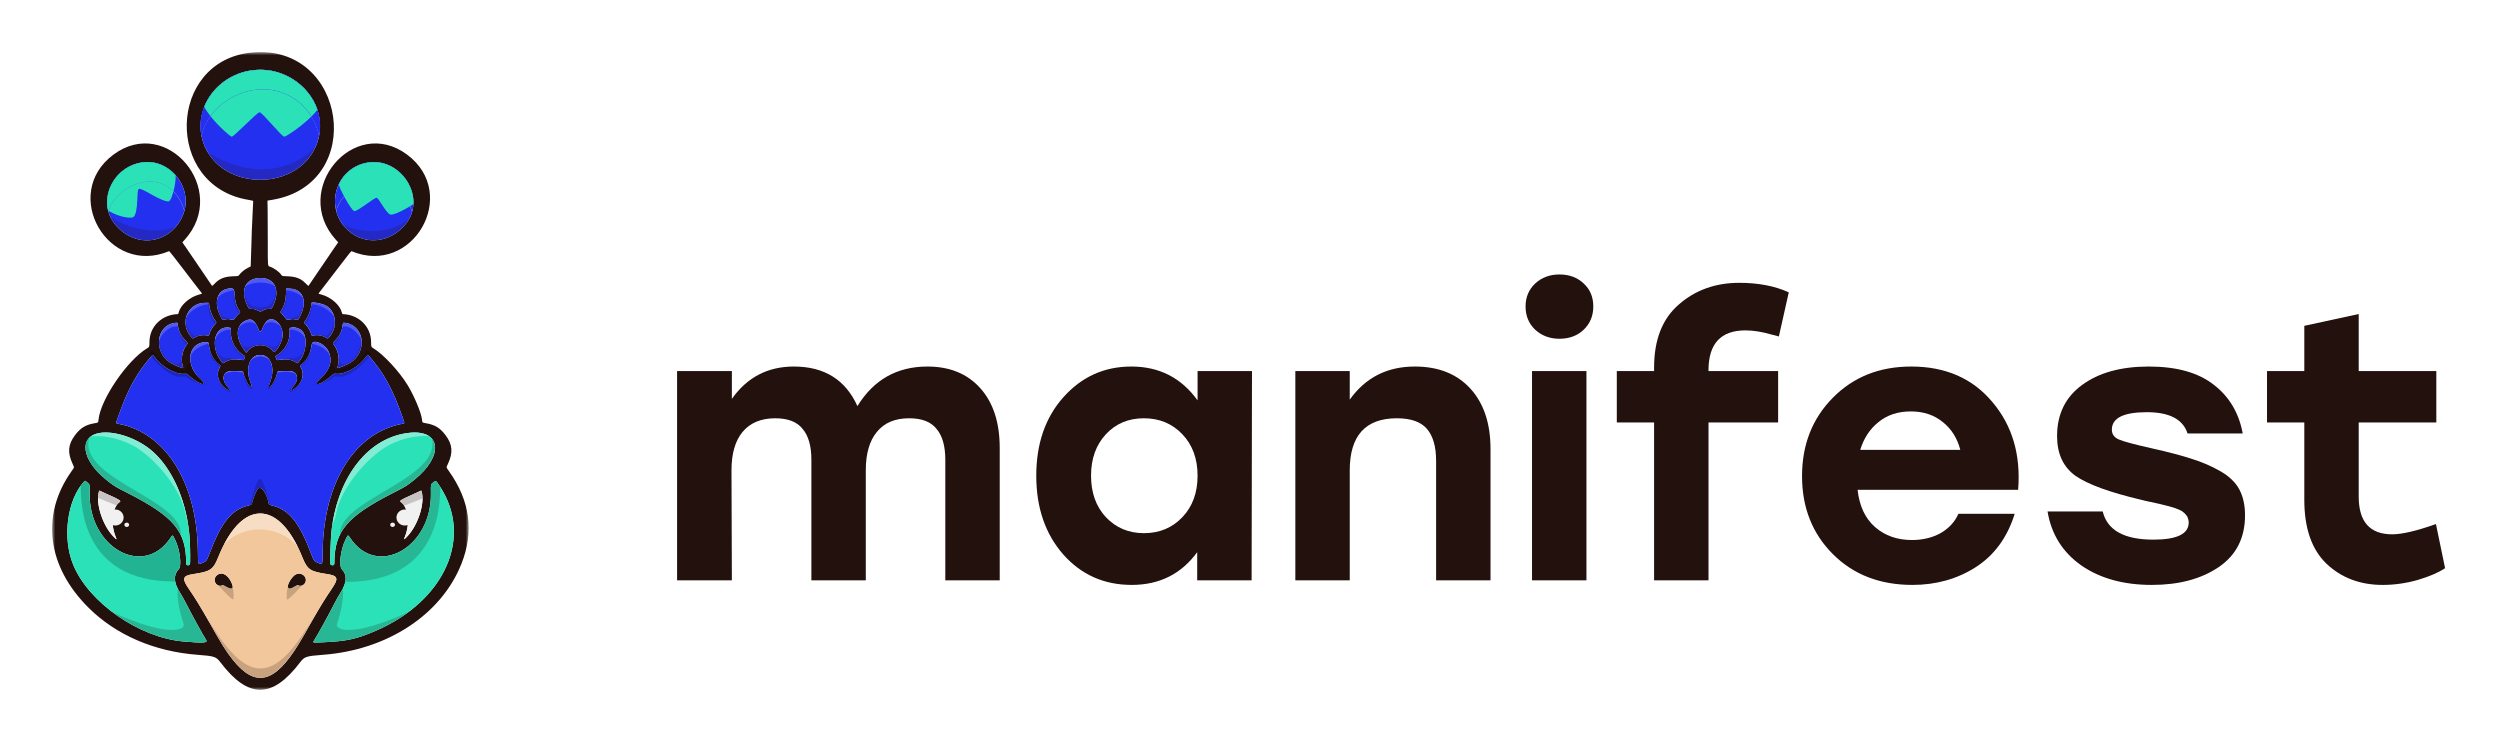 <svg width="384" height="114" viewBox="0 0 384 114" fill="none" xmlns="http://www.w3.org/2000/svg">
<rect width="384" height="114" fill="white"/>
<g clip-path="url(#clip0_3806_328)">
<mask id="mask0_3806_328" style="mask-type:luminance" maskUnits="userSpaceOnUse" x="8" y="8" width="64" height="98">
<path d="M72 8H8V106H72V8Z" fill="white"/>
</mask>
<g mask="url(#mask0_3806_328)">
<path fill-rule="evenodd" clip-rule="evenodd" d="M38.647 8.069C25.682 9.346 25.226 28.539 38.109 30.687C38.693 30.784 38.878 30.835 38.891 30.903C38.901 30.951 38.854 31.919 38.787 33.053C38.72 34.188 38.636 36.417 38.6 38.009C38.563 39.6 38.521 40.911 38.506 40.923C38.49 40.934 38.279 41.041 38.038 41.159C37.585 41.382 36.989 41.871 36.75 42.216C36.615 42.41 36.615 42.41 35.791 42.437C34.488 42.48 33.695 42.798 32.974 43.566C32.774 43.78 32.591 43.931 32.567 43.903C32.543 43.874 31.791 42.768 30.897 41.443C30.003 40.119 28.988 38.628 28.641 38.129L28.011 37.223L28.381 36.813C35.279 29.17 25.633 17.659 17.43 23.745C9.265 29.804 16.583 42.513 25.971 38.578C26.009 38.562 26.707 39.434 27.62 40.641C28.491 41.791 29.578 43.208 30.036 43.791C30.495 44.374 30.909 44.909 30.956 44.981C31.053 45.127 31.084 45.106 30.559 45.25C29.103 45.65 27.73 46.858 27.458 47.98C27.423 48.127 27.364 48.248 27.328 48.249C24.868 48.315 22.985 50.142 22.958 52.49C22.949 53.289 22.949 53.289 22.614 53.488C19.565 55.298 15.427 61.37 15.132 64.469C15.088 64.927 15.105 64.912 14.502 65.015C13.14 65.247 12.345 65.739 11.506 66.866C10.444 68.294 10.346 69.522 11.156 71.255C11.43 71.842 11.445 71.738 10.993 72.375C6.211 79.112 7.207 87.017 13.641 93.385C17.849 97.551 23.756 100.09 30.378 100.58C32.907 100.767 33.196 100.863 33.848 101.72C38.13 107.36 41.826 107.36 46.109 101.72C46.76 100.863 47.05 100.767 49.578 100.58C59.477 99.848 67.758 94.422 70.863 86.635C72.842 81.672 72.213 76.96 68.962 72.371C68.511 71.734 68.526 71.841 68.801 71.255C69.611 69.522 69.513 68.294 68.451 66.866C67.612 65.739 66.816 65.247 65.454 65.015C64.851 64.912 64.868 64.927 64.825 64.469C64.728 63.453 63.64 60.844 62.602 59.14C61.326 57.045 58.848 54.382 57.342 53.488C57.007 53.289 57.007 53.289 56.998 52.49C56.971 50.142 55.089 48.315 52.628 48.249C52.592 48.248 52.534 48.127 52.498 47.98C52.226 46.858 50.853 45.65 49.397 45.25C48.872 45.106 48.903 45.127 49.001 44.981C49.048 44.909 49.462 44.374 49.92 43.791C50.378 43.208 51.466 41.791 52.336 40.641C53.249 39.434 53.947 38.562 53.986 38.578C63.373 42.513 70.691 29.804 62.526 23.745C54.324 17.659 44.677 29.17 51.576 36.813L51.946 37.223L51.315 38.129C50.969 38.628 49.953 40.119 49.059 41.443C48.165 42.768 47.414 43.874 47.389 43.903C47.365 43.931 47.182 43.78 46.982 43.566C46.262 42.798 45.468 42.48 44.166 42.437C43.341 42.41 43.341 42.41 43.209 42.219C42.862 41.718 42.062 41.15 41.416 40.944C41.125 40.851 41.125 40.851 41.132 37.451C41.136 35.581 41.127 33.323 41.111 32.433L41.083 30.814L41.847 30.687C56.337 28.267 53.276 6.628 38.647 8.069ZM38.291 10.87C33.32 11.768 30.053 16.364 30.945 20.863C31.009 21.187 31.095 21.511 31.203 21.833C33.801 29.542 46.156 29.542 48.753 21.833C48.863 21.508 48.95 21.182 49.014 20.857C50.153 15.159 44.578 9.735 38.291 10.87ZM21.599 24.982C17.928 25.66 15.755 29.385 16.661 32.544C16.835 33.151 17.123 33.737 17.535 34.277C20.456 38.096 25.715 37.71 27.882 33.519C28.072 33.153 28.217 32.779 28.32 32.403C29.415 28.427 25.878 24.191 21.599 24.982ZM56.383 24.985C52.721 25.639 50.823 29.213 51.641 32.398C51.914 33.462 52.491 34.483 53.406 35.336C56.04 37.793 60.097 37.316 62.421 34.277C62.834 33.737 63.121 33.159 63.295 32.565C64.424 28.713 60.824 24.192 56.383 24.985ZM39.362 42.763C37.57 43.079 36.991 44.737 37.944 46.825C38.228 47.447 38.228 47.447 38.664 47.451C39.056 47.455 39.145 47.478 39.539 47.678C39.978 47.899 39.978 47.899 40.417 47.678C40.812 47.478 40.901 47.455 41.292 47.451C41.728 47.447 41.728 47.447 42.012 46.825C43.181 44.262 41.91 42.313 39.362 42.763ZM34.765 44.404C33.296 44.795 32.873 46.577 33.804 48.443C34.19 49.216 34.113 49.156 34.58 49.059C34.883 48.997 35.05 48.99 35.257 49.033C35.938 49.171 35.854 49.194 36.143 48.794C36.286 48.595 36.525 48.332 36.673 48.208C36.942 47.983 36.942 47.983 36.764 47.709C36.279 46.962 36.075 46.245 36.03 45.125C35.995 44.283 35.748 44.142 34.765 44.404ZM43.927 45.119C43.881 46.245 43.678 46.961 43.192 47.709C43.014 47.983 43.014 47.983 43.284 48.208C43.432 48.332 43.67 48.595 43.814 48.794C44.102 49.194 44.019 49.171 44.7 49.033C44.907 48.99 45.074 48.997 45.376 49.059C45.843 49.156 45.767 49.216 46.152 48.443C47.241 46.262 46.529 44.418 44.567 44.339L43.96 44.314L43.927 45.119ZM30.746 46.599C28.552 47.167 27.772 49.794 29.255 51.621C29.609 52.057 29.585 52.05 29.938 51.838C30.488 51.51 31.107 51.404 31.829 51.516C32.091 51.556 32.091 51.556 32.157 51.296C32.269 50.858 32.596 50.288 32.952 49.912C33.29 49.554 33.29 49.554 33.06 49.251C32.557 48.59 32.11 47.325 32.106 46.553C32.105 46.48 31.071 46.515 30.746 46.599ZM47.85 46.553C47.846 47.325 47.399 48.59 46.897 49.251C46.666 49.554 46.666 49.554 47.004 49.912C47.36 50.288 47.688 50.858 47.799 51.296C47.865 51.556 47.865 51.556 48.127 51.516C48.849 51.404 49.469 51.51 50.018 51.838C50.372 52.05 50.348 52.057 50.701 51.621C51.937 50.098 51.569 47.671 49.985 46.905C49.305 46.576 47.852 46.337 47.85 46.553ZM37.782 49.226C36.241 49.935 36.101 51.666 37.425 53.644C37.832 54.252 37.832 54.252 37.991 54.004C38.835 52.689 41.122 52.689 41.965 54.004C42.195 54.362 43.119 52.998 43.354 51.955C43.773 50.093 41.935 48.199 40.897 49.422C40.676 49.682 40.405 50.16 40.297 50.478C40.09 51.093 39.867 51.093 39.659 50.478C39.493 49.986 39.143 49.456 38.824 49.212C38.596 49.039 38.177 49.044 37.782 49.226ZM26.838 49.604C24.038 49.968 23.526 53.948 26.061 55.65C26.601 56.012 28.141 56.651 28.141 56.513C28.141 56.504 28.09 56.3 28.028 56.059C27.762 55.032 28.04 53.74 28.699 52.93C28.876 52.713 28.876 52.713 28.432 52.249C27.774 51.562 27.418 50.823 27.319 49.941C27.273 49.526 27.299 49.544 26.838 49.604ZM52.691 49.614C52.68 49.648 52.644 49.858 52.611 50.081C52.48 50.965 52.164 51.589 51.501 52.276C51.079 52.712 51.079 52.712 51.257 52.93C51.917 53.74 52.194 55.032 51.929 56.059C51.866 56.3 51.815 56.504 51.815 56.513C51.815 56.651 53.356 56.012 53.895 55.65C56.141 54.142 56.102 50.859 53.826 49.81C53.451 49.637 52.725 49.512 52.691 49.614ZM34.575 50.326C32.794 50.579 32.431 53.471 33.936 55.413C34.066 55.581 34.19 55.743 34.211 55.773C34.234 55.806 34.338 55.768 34.466 55.681C35.192 55.186 36.07 55.078 37.396 55.322C37.44 55.33 37.68 54.738 37.642 54.716C36.2 53.892 35.377 52.43 35.459 50.838C35.483 50.377 35.483 50.377 35.281 50.343C35.17 50.325 35.041 50.303 34.994 50.294C34.947 50.285 34.759 50.3 34.575 50.326ZM44.934 50.295C44.903 50.303 44.786 50.325 44.675 50.343C44.473 50.377 44.473 50.377 44.497 50.838C44.58 52.43 43.757 53.892 42.315 54.716C42.276 54.738 42.517 55.33 42.561 55.322C43.887 55.078 44.765 55.186 45.49 55.681C45.619 55.768 45.723 55.806 45.745 55.773C45.766 55.743 45.89 55.581 46.02 55.413C47.127 53.985 47.262 51.566 46.282 50.713C45.979 50.45 45.227 50.216 44.934 50.295ZM30.962 52.638C28.779 53.219 28.626 56.202 30.681 58.112C32.167 59.492 30.716 59.168 29.098 57.759C28.659 57.376 28.659 57.376 28.325 57.411C26.959 57.552 24.855 56.358 23.734 54.805C23.475 54.447 23.475 54.447 23.31 54.637C20.978 57.333 19.651 59.746 18.139 64.039C17.765 65.102 17.762 65.019 18.187 65.099C25.45 66.462 30.242 74.113 30.391 84.583C30.423 86.87 30.366 86.733 31.17 86.435C31.661 86.253 31.761 86.115 32.162 85.058C33.998 80.221 35.544 78.303 38.134 77.648C38.67 77.513 38.655 77.523 38.7 77.281C38.804 76.736 39.386 75.308 39.596 75.085C40.102 74.548 40.95 75.67 41.256 77.281C41.302 77.523 41.286 77.513 41.822 77.648C44.412 78.303 45.958 80.221 47.794 85.058C48.196 86.115 48.295 86.253 48.786 86.435C49.591 86.733 49.533 86.87 49.566 84.583C49.715 74.112 54.506 66.462 61.769 65.099C62.195 65.019 62.191 65.102 61.817 64.039C60.306 59.746 58.978 57.333 56.646 54.637C56.482 54.447 56.482 54.447 56.223 54.805C55.101 56.358 52.998 57.552 51.632 57.411C51.297 57.376 51.297 57.376 50.859 57.759C49.241 59.168 47.79 59.492 49.275 58.112C50.758 56.734 51.133 55.311 50.393 53.864C49.807 52.718 47.998 52.031 47.883 52.911C47.7 54.319 47.137 55.401 46.289 55.978C46.042 56.146 46.042 56.146 46.253 56.523C46.737 57.389 46.498 58.515 45.649 59.364C44.931 60.081 44.354 60.128 45.013 59.415C45.877 58.48 45.817 57.34 44.889 57.068C44.334 56.905 42.584 56.974 42.584 57.159C42.584 57.58 42.021 58.873 41.687 59.22C41.273 59.651 41.186 59.464 41.471 58.756C42.345 56.587 41.617 54.52 39.978 54.52C38.34 54.52 37.611 56.587 38.485 58.756C38.771 59.464 38.684 59.651 38.27 59.22C37.935 58.873 37.373 57.58 37.373 57.159C37.373 56.974 35.623 56.905 35.067 57.068C34.139 57.34 34.079 58.48 34.944 59.415C35.602 60.128 35.026 60.081 34.307 59.364C33.459 58.515 33.219 57.389 33.704 56.523C33.914 56.146 33.914 56.146 33.667 55.978C32.82 55.402 32.257 54.318 32.073 52.914C32.043 52.683 32.011 52.619 31.915 52.593C31.716 52.54 31.245 52.562 30.962 52.638ZM15.349 66.501C12.007 67.026 12.51 70.666 16.346 73.715C17.563 74.684 17.585 74.697 19.532 75.689C26.709 79.345 28.594 81.592 28.594 86.49C28.594 86.827 28.836 86.93 29.175 86.737C29.236 86.702 29.226 84.359 29.16 83.107C28.848 77.227 26.466 71.731 23.05 69.014C20.791 67.216 17.544 66.157 15.349 66.501ZM62.888 66.483C56.69 67.135 51.978 72.999 50.939 81.35C50.774 82.679 50.657 86.666 50.782 86.737C51.12 86.93 51.362 86.827 51.362 86.49C51.362 81.591 53.246 79.346 60.424 75.689C62.371 74.697 62.393 74.684 63.611 73.715C68.208 70.061 67.798 65.966 62.888 66.483ZM12.922 73.965C10.315 76.775 9.546 82.579 11.233 86.719C13.601 92.531 21.349 97.934 28.169 98.53C31.26 98.8 31.962 98.754 31.666 98.299C31.181 97.553 29.52 94.53 28.549 92.627C28.297 92.134 27.907 91.442 27.681 91.087C26.669 89.496 26.594 88.34 27.447 87.439C27.952 86.905 27.634 84.381 26.871 82.855C26.494 82.1 26.52 82.108 26.16 82.645C22.028 88.829 13.598 84.097 13.769 75.689C13.795 74.406 13.795 74.406 13.437 74.123C13.02 73.792 13.069 73.807 12.922 73.965ZM66.507 74.126C66.161 74.406 66.161 74.406 66.187 75.689C66.358 84.097 57.928 88.829 53.796 82.645C53.437 82.108 53.463 82.1 53.085 82.855C52.322 84.381 52.005 86.905 52.51 87.439C53.362 88.34 53.288 89.496 52.275 91.087C52.05 91.442 51.659 92.134 51.408 92.627C50.437 94.53 48.775 97.553 48.29 98.299C47.993 98.757 47.91 98.735 49.65 98.654C53.28 98.487 54.79 98.156 57.734 96.88C68.379 92.269 72.708 82.473 67.543 74.682C66.905 73.719 66.968 73.753 66.507 74.126ZM15.203 75.477C14.654 77.279 15.74 80.674 17.423 82.416C17.945 82.956 17.977 82.959 17.768 82.453C16.929 80.414 17.237 77.886 18.422 77.084C18.641 76.935 18.241 76.686 16.7 76.013C16.342 75.856 15.878 75.644 15.668 75.54C15.216 75.316 15.25 75.321 15.203 75.477ZM64.361 75.503C64.205 75.583 63.721 75.808 63.284 76.002C61.601 76.75 61.309 76.931 61.534 77.083C62.72 77.886 63.028 80.413 62.188 82.453C61.98 82.959 62.011 82.956 62.533 82.416C64.216 80.674 65.303 77.279 64.754 75.477C64.707 75.323 64.709 75.323 64.361 75.503ZM39.308 78.939C37.141 79.322 35.112 81.644 33.539 85.543C32.751 87.498 32.34 87.781 29.727 88.174C28.007 88.433 27.894 88.847 29.076 90.552C29.93 91.785 30.974 93.489 32.077 95.449C34.047 98.953 34.774 100.115 35.776 101.363C39.231 105.669 42.185 104.963 45.849 98.955C46.571 97.772 46.661 97.617 47.88 95.449C48.982 93.489 50.026 91.785 50.881 90.552C52.063 88.847 51.949 88.433 50.23 88.174C47.616 87.781 47.206 87.498 46.417 85.543C44.521 80.843 41.964 78.468 39.308 78.939ZM33.55 88.208C33.021 88.48 32.83 89.004 33.076 89.507C33.272 89.906 33.81 90.105 34.141 89.901C34.232 89.845 34.301 89.865 34.579 90.034C35.574 90.635 35.953 90.519 35.644 89.706C35.172 88.466 34.283 87.83 33.55 88.208ZM45.433 88.233C44.825 88.538 44.049 89.842 44.239 90.238C44.377 90.523 44.648 90.475 45.377 90.034C45.656 89.865 45.724 89.845 45.816 89.901C46.147 90.105 46.685 89.906 46.88 89.507C47.302 88.646 46.325 87.784 45.433 88.233Z" fill="#22110C"/>
<path d="M44.934 50.295C44.903 50.303 44.786 50.325 44.675 50.343C44.473 50.377 44.473 50.377 44.497 50.838C44.58 52.43 43.757 53.892 42.315 54.716C42.276 54.738 42.517 55.33 42.561 55.322C43.887 55.078 44.765 55.186 45.49 55.681C45.619 55.768 45.723 55.806 45.745 55.773C45.766 55.743 45.89 55.581 46.02 55.413C47.127 53.985 47.262 51.566 46.282 50.713C45.979 50.45 45.227 50.216 44.934 50.295Z" fill="#2430F0"/>
<path d="M52.691 49.614C52.68 49.648 52.644 49.858 52.611 50.081C52.48 50.965 52.164 51.589 51.501 52.276C51.079 52.712 51.079 52.712 51.257 52.93C51.917 53.74 52.194 55.032 51.929 56.059C51.866 56.3 51.815 56.504 51.815 56.513C51.815 56.651 53.355 56.012 53.895 55.65C56.141 54.142 56.102 50.859 53.826 49.81C53.451 49.637 52.725 49.512 52.691 49.614Z" fill="#2430F0"/>
<path d="M47.85 46.553C47.846 47.325 47.399 48.589 46.897 49.251C46.666 49.554 46.666 49.554 47.004 49.911C47.36 50.287 47.688 50.858 47.799 51.296C47.865 51.556 47.865 51.556 48.127 51.516C48.849 51.404 49.469 51.51 50.018 51.838C50.372 52.049 50.348 52.057 50.701 51.621C51.937 50.098 51.569 47.671 49.985 46.905C49.305 46.576 47.852 46.336 47.85 46.553Z" fill="#2430F0"/>
<path d="M43.927 45.119C43.881 46.245 43.678 46.961 43.192 47.709C43.014 47.983 43.014 47.983 43.284 48.208C43.432 48.332 43.67 48.595 43.814 48.794C44.102 49.194 44.019 49.171 44.7 49.033C44.907 48.99 45.074 48.997 45.376 49.059C45.843 49.156 45.767 49.216 46.152 48.443C47.241 46.262 46.529 44.418 44.567 44.338L43.96 44.314L43.927 45.119Z" fill="#2430F0"/>
<path d="M39.362 42.763C37.57 43.079 36.991 44.737 37.944 46.825C38.228 47.447 38.228 47.447 38.664 47.451C39.056 47.455 39.145 47.478 39.539 47.677C39.978 47.899 39.978 47.899 40.417 47.677C40.812 47.478 40.901 47.455 41.292 47.451C41.728 47.447 41.728 47.447 42.012 46.825C43.181 44.262 41.91 42.313 39.362 42.763Z" fill="#2430F0"/>
<path d="M37.782 49.226C36.241 49.935 36.101 51.666 37.425 53.643C37.832 54.252 37.832 54.252 37.991 54.004C38.835 52.689 41.122 52.689 41.965 54.004C42.195 54.362 43.119 52.998 43.354 51.955C43.773 50.093 41.935 48.199 40.897 49.422C40.676 49.682 40.405 50.16 40.297 50.478C40.09 51.093 39.867 51.093 39.659 50.478C39.493 49.986 39.143 49.456 38.824 49.212C38.596 49.039 38.177 49.044 37.782 49.226Z" fill="#2430F0"/>
<path d="M34.575 50.326C32.794 50.579 32.431 53.471 33.936 55.413C34.066 55.581 34.19 55.743 34.211 55.773C34.234 55.806 34.338 55.768 34.466 55.681C35.192 55.186 36.07 55.078 37.396 55.322C37.44 55.33 37.68 54.738 37.642 54.716C36.2 53.892 35.377 52.43 35.459 50.838C35.483 50.377 35.483 50.377 35.281 50.343C35.17 50.325 35.041 50.303 34.994 50.294C34.947 50.285 34.759 50.3 34.575 50.326Z" fill="#2430F0"/>
<path d="M30.746 46.599C28.552 47.167 27.772 49.794 29.255 51.621C29.609 52.057 29.585 52.05 29.938 51.838C30.488 51.51 31.107 51.404 31.829 51.516C32.091 51.556 32.091 51.556 32.157 51.296C32.269 50.858 32.596 50.288 32.952 49.912C33.29 49.554 33.29 49.554 33.06 49.251C32.557 48.59 32.11 47.325 32.106 46.553C32.105 46.48 31.071 46.515 30.746 46.599Z" fill="#2430F0"/>
<path d="M34.765 44.404C33.296 44.795 32.873 46.577 33.804 48.443C34.19 49.216 34.113 49.156 34.58 49.059C34.883 48.997 35.05 48.99 35.257 49.033C35.938 49.171 35.854 49.194 36.143 48.794C36.286 48.595 36.525 48.332 36.673 48.208C36.942 47.983 36.942 47.983 36.764 47.709C36.279 46.962 36.075 46.245 36.03 45.125C35.995 44.283 35.748 44.142 34.765 44.404Z" fill="#2430F0"/>
<path d="M26.838 49.604C24.038 49.968 23.526 53.948 26.061 55.65C26.601 56.012 28.141 56.651 28.141 56.513C28.141 56.504 28.09 56.3 28.028 56.059C27.762 55.032 28.04 53.74 28.699 52.93C28.876 52.713 28.876 52.713 28.432 52.249C27.774 51.562 27.418 50.823 27.319 49.941C27.273 49.526 27.299 49.544 26.838 49.604Z" fill="#2430F0"/>
<path d="M62.888 66.483C56.69 67.135 51.978 72.999 50.939 81.35C50.774 82.679 50.657 86.666 50.782 86.737C51.12 86.93 51.362 86.827 51.362 86.49C51.362 81.591 53.246 79.346 60.424 75.689C62.371 74.697 62.393 74.684 63.611 73.715C68.208 70.061 67.798 65.966 62.888 66.483Z" fill="#2BE1B7"/>
<path d="M66.507 74.126C66.161 74.406 66.161 74.406 66.187 75.689C66.358 84.097 57.928 88.829 53.796 82.645C53.437 82.108 53.463 82.1 53.085 82.855C52.322 84.381 52.005 86.905 52.51 87.439C53.362 88.34 53.288 89.496 52.275 91.087C52.05 91.442 51.659 92.134 51.408 92.627C50.437 94.53 48.775 97.553 48.29 98.299C47.993 98.757 47.91 98.735 49.65 98.654C53.28 98.487 54.79 98.156 57.734 96.88C68.379 92.269 72.708 82.473 67.543 74.682C66.905 73.719 66.968 73.753 66.507 74.126Z" fill="#2BE1B7"/>
<path d="M12.922 73.965C10.315 76.775 9.546 82.579 11.233 86.719C13.601 92.531 21.349 97.934 28.169 98.53C31.26 98.8 31.962 98.754 31.666 98.299C31.181 97.553 29.52 94.53 28.549 92.627C28.297 92.134 27.907 91.442 27.681 91.087C26.669 89.496 26.594 88.34 27.447 87.439C27.952 86.905 27.634 84.381 26.871 82.855C26.494 82.1 26.52 82.108 26.16 82.645C22.028 88.829 13.598 84.097 13.769 75.689C13.795 74.406 13.795 74.406 13.437 74.123C13.02 73.792 13.069 73.807 12.922 73.965Z" fill="#2BE1B7"/>
<path d="M15.349 66.501C12.007 67.026 12.51 70.666 16.346 73.716C17.563 74.684 17.585 74.697 19.532 75.689C26.709 79.345 28.594 81.592 28.594 86.49C28.594 86.827 28.836 86.93 29.175 86.737C29.236 86.703 29.226 84.359 29.16 83.107C28.848 77.227 26.466 71.731 23.05 69.014C20.791 67.216 17.544 66.157 15.349 66.501Z" fill="#2BE1B7"/>
<path d="M30.962 52.638C28.779 53.219 28.626 56.202 30.681 58.112C32.167 59.492 30.716 59.168 29.098 57.759C28.659 57.376 28.659 57.376 28.325 57.411C26.959 57.552 24.855 56.358 23.734 54.805C23.475 54.447 23.475 54.447 23.31 54.637C20.978 57.333 19.651 59.746 18.139 64.039C17.765 65.102 17.761 65.019 18.187 65.099C25.45 66.462 30.242 74.113 30.391 84.583C30.423 86.87 30.366 86.733 31.17 86.435C31.661 86.253 31.761 86.115 32.162 85.058C33.998 80.221 35.544 78.303 38.134 77.648C38.67 77.513 38.655 77.523 38.7 77.281C38.804 76.736 39.386 75.308 39.596 75.085C40.102 74.548 40.95 75.67 41.256 77.281C41.302 77.523 41.286 77.513 41.822 77.648C44.412 78.303 45.958 80.221 47.794 85.058C48.196 86.115 48.295 86.253 48.786 86.435C49.591 86.733 49.533 86.87 49.566 84.583C49.715 74.112 54.506 66.462 61.769 65.099C62.195 65.019 62.191 65.102 61.817 64.039C60.306 59.746 58.978 57.333 56.646 54.637C56.482 54.447 56.482 54.447 56.223 54.805C55.101 56.358 52.998 57.552 51.632 57.411C51.297 57.376 51.297 57.376 50.859 57.759C49.241 59.168 47.79 59.492 49.275 58.112C50.758 56.734 51.133 55.311 50.393 53.864C49.807 52.718 47.998 52.031 47.883 52.911C47.7 54.319 47.137 55.401 46.289 55.978C46.042 56.146 46.042 56.146 46.253 56.523C46.737 57.389 46.498 58.515 45.649 59.364C44.931 60.081 44.354 60.128 45.013 59.415C45.877 58.48 45.817 57.34 44.889 57.068C44.334 56.905 42.584 56.974 42.584 57.159C42.584 57.58 42.021 58.873 41.687 59.22C41.273 59.651 41.186 59.464 41.471 58.756C42.345 56.587 41.617 54.52 39.978 54.52C38.34 54.52 37.611 56.587 38.485 58.756C38.771 59.464 38.684 59.651 38.27 59.22C37.935 58.873 37.373 57.58 37.373 57.159C37.373 56.974 35.623 56.905 35.067 57.068C34.139 57.34 34.079 58.48 34.944 59.415C35.602 60.128 35.026 60.081 34.307 59.364C33.459 58.515 33.219 57.389 33.704 56.523C33.914 56.146 33.914 56.146 33.667 55.978C32.82 55.402 32.257 54.318 32.073 52.914C32.043 52.683 32.011 52.619 31.915 52.593C31.716 52.54 31.245 52.562 30.962 52.638Z" fill="#2430F0"/>
<path fill-rule="evenodd" clip-rule="evenodd" d="M39.308 78.939C37.141 79.322 35.112 81.644 33.539 85.543C32.751 87.498 32.34 87.781 29.727 88.174C28.007 88.433 27.894 88.847 29.076 90.552C29.93 91.785 30.974 93.489 32.077 95.449C34.047 98.953 34.774 100.115 35.776 101.363C39.231 105.669 42.185 104.963 45.849 98.955C46.571 97.772 46.661 97.617 47.88 95.449C48.982 93.489 50.026 91.785 50.881 90.552C52.063 88.847 51.949 88.433 50.23 88.174C47.616 87.781 47.206 87.498 46.417 85.543C44.521 80.843 41.964 78.468 39.308 78.939ZM33.076 89.507C32.83 89.004 33.021 88.48 33.55 88.208C34.283 87.83 35.172 88.466 35.644 89.706C35.953 90.519 35.574 90.635 34.579 90.034C34.301 89.865 34.232 89.845 34.141 89.901C33.81 90.105 33.272 89.906 33.076 89.507ZM44.239 90.238C44.049 89.842 44.825 88.538 45.433 88.233C46.325 87.784 47.302 88.646 46.88 89.507C46.685 89.906 46.147 90.105 45.816 89.901C45.724 89.845 45.656 89.865 45.377 90.034C44.648 90.475 44.377 90.523 44.239 90.238Z" fill="#F2C79C"/>
<path fill-rule="evenodd" clip-rule="evenodd" d="M28.32 32.403C27.567 29.596 25.219 27.384 22.029 27.974C19.499 28.442 17.25 30.364 16.661 32.544C16.835 33.151 17.123 33.738 17.535 34.277C20.456 38.096 25.715 37.71 27.882 33.52C28.072 33.153 28.217 32.779 28.32 32.403Z" fill="#2430F0"/>
<path fill-rule="evenodd" clip-rule="evenodd" d="M31.203 21.833C31.095 21.511 31.009 21.187 30.945 20.863C31.604 17.488 34.865 14.559 38.721 13.862C43.882 12.93 48.133 16.426 49.014 20.857C48.95 21.182 48.863 21.508 48.753 21.833C46.156 29.542 33.801 29.542 31.203 21.833Z" fill="#2430F0"/>
<path d="M56.383 24.985C52.721 25.639 50.823 29.213 51.641 32.398C52.182 30.263 54.296 28.427 56.813 27.977C60.114 27.387 62.519 29.74 63.295 32.565C64.424 28.713 60.824 24.192 56.383 24.985Z" fill="#2430F0"/>
<path d="M30.945 20.863C31.604 17.488 34.865 14.559 38.721 13.862C43.882 12.93 48.133 16.426 49.014 20.857C50.153 15.159 44.578 9.735 38.291 10.87C33.32 11.768 30.053 16.364 30.945 20.863Z" fill="#2430F0"/>
<path d="M22.029 27.974C25.219 27.384 27.567 29.595 28.32 32.403C29.415 28.427 25.878 24.191 21.599 24.982C17.928 25.66 15.755 29.385 16.661 32.544C17.25 30.364 19.499 28.442 22.029 27.974Z" fill="#2430F0"/>
<path d="M53.406 35.337C56.04 37.793 60.097 37.316 62.421 34.277C62.834 33.737 63.121 33.159 63.295 32.565C62.519 29.74 60.114 27.387 56.813 27.977C54.296 28.427 52.182 30.263 51.641 32.398C51.914 33.462 52.491 34.483 53.406 35.337Z" fill="#2430F0"/>
<path fill-rule="evenodd" clip-rule="evenodd" d="M32.313 17.822C33.754 15.844 36.102 14.336 38.726 13.862C42.652 13.153 46.052 15.007 47.842 17.885C48.183 17.546 48.495 17.201 48.753 16.863C47.422 12.921 43.063 10.009 38.296 10.87C35.002 11.465 32.457 13.684 31.373 16.422C31.608 16.868 31.939 17.348 32.313 17.822Z" fill="#F2C79C"/>
<path d="M32.313 17.822C33.593 19.439 35.383 20.996 35.599 20.996C35.762 20.996 36.665 20.129 37.603 19.229C38.616 18.256 39.669 17.244 39.875 17.244C40.073 17.244 40.923 18.182 41.773 19.12C42.622 20.058 43.472 20.996 43.67 20.996C43.923 20.996 46.215 19.504 47.842 17.885C46.052 15.007 42.652 13.153 38.726 13.862C36.102 14.336 33.754 15.843 32.313 17.822Z" fill="#2BE1B7"/>
<path d="M16.691 32.386C17.343 30.272 19.544 28.43 22.014 27.974C23.902 27.625 25.495 28.257 26.637 29.414C26.85 28.639 27.003 27.712 26.985 26.935C25.703 25.459 23.738 24.584 21.584 24.982C17.999 25.644 15.843 29.211 16.586 32.319C16.62 32.342 16.655 32.364 16.691 32.386Z" fill="#2BE1B7"/>
<path d="M16.691 32.386C18.08 33.253 19.973 33.632 20.472 33.344C20.858 33.122 21.037 31.998 21.079 30.841C21.111 29.962 21.14 29.175 21.311 29.03C21.5 28.869 22.418 29.391 23.39 29.944C24.456 30.55 25.66 31.078 25.971 30.903C26.193 30.777 26.412 30.238 26.637 29.414C25.495 28.257 23.902 27.625 22.014 27.974C19.544 28.43 17.343 30.272 16.691 32.386Z" fill="#2BE1B7"/>
<path fill-rule="evenodd" clip-rule="evenodd" d="M52.062 28.388C52.147 29.004 53.931 32.308 54.413 32.42C54.673 32.481 55.565 31.852 56.382 31.276C57.074 30.788 57.712 30.338 57.868 30.376C58.01 30.411 58.281 30.833 58.597 31.326C59.038 32.013 59.568 32.838 59.963 32.952C60.475 33.1 62.516 32.039 63.514 31.328C63.668 27.816 60.37 24.275 56.399 24.985C54.325 25.355 52.817 26.662 52.047 28.304C52.053 28.329 52.058 28.358 52.062 28.388Z" fill="#2BE1B7"/>
<path d="M64.361 75.503C64.205 75.583 63.721 75.808 63.284 76.002C61.601 76.75 61.309 76.931 61.534 77.083C62.72 77.886 63.028 80.413 62.188 82.453C61.98 82.959 62.011 82.956 62.533 82.416C64.216 80.674 65.303 77.279 64.754 75.477C64.707 75.323 64.709 75.323 64.361 75.503Z" fill="#F1F1F1"/>
<path d="M15.203 75.477C14.654 77.279 15.74 80.674 17.423 82.416C17.945 82.956 17.977 82.959 17.768 82.453C16.929 80.414 17.237 77.886 18.422 77.084C18.641 76.935 18.241 76.686 16.7 76.013C16.342 75.856 15.878 75.644 15.668 75.54C15.216 75.316 15.25 75.321 15.203 75.477Z" fill="#F1F1F1"/>
<path d="M60.673 80.609C60.673 80.423 60.508 80.272 60.304 80.272C60.101 80.272 59.936 80.423 59.936 80.609C59.936 80.794 60.101 80.945 60.304 80.945C60.508 80.945 60.673 80.794 60.673 80.609Z" fill="#F1F1F1"/>
<path opacity="0.2" fill-rule="evenodd" clip-rule="evenodd" d="M48.51 22.469C45.359 25.939 39.096 27.848 31.939 23.429C35.478 29.314 45.698 28.993 48.51 22.469ZM26.979 34.862C23.662 36.234 19.159 34.829 16.959 33.334C17.113 33.66 17.305 33.976 17.535 34.277C20.106 37.638 24.488 37.742 26.979 34.862ZM62.934 33.468C61.027 35.242 57.166 36.502 52.656 34.503C52.874 34.794 53.124 35.073 53.406 35.336C56.04 37.793 60.097 37.316 62.421 34.277C62.621 34.016 62.791 33.745 62.934 33.468Z" fill="#22110C"/>
<path d="M30.945 20.863C31.604 17.488 34.865 14.559 38.721 13.862C43.882 12.93 48.133 16.426 49.014 20.857C50.153 15.16 44.578 9.735 38.291 10.87C33.32 11.768 30.053 16.364 30.945 20.863Z" fill="#2430F0"/>
<path fill-rule="evenodd" clip-rule="evenodd" d="M32.313 17.822C33.754 15.843 36.102 14.336 38.726 13.862C42.652 13.153 46.052 15.007 47.842 17.885C48.183 17.546 48.495 17.201 48.753 16.863C47.422 12.921 43.063 10.009 38.296 10.87C35.002 11.465 32.457 13.684 31.373 16.422C31.608 16.868 31.939 17.348 32.313 17.822Z" fill="#2BE1B7"/>
<g opacity="0.2">
<g style="mix-blend-mode:hard-light">
<path fill-rule="evenodd" clip-rule="evenodd" d="M42.249 43.977C41.835 43.021 40.803 42.509 39.362 42.763C38.511 42.913 37.934 43.365 37.664 44.023C38.232 43.559 39.236 43.408 39.986 43.392C40.71 43.407 41.673 43.549 42.249 43.977ZM35.942 44.583C35.24 44.689 33.958 45.026 33.401 45.803C33.587 45.109 34.053 44.593 34.765 44.404C35.477 44.214 35.803 44.236 35.942 44.583ZM32.114 46.737C32.109 46.674 32.106 46.612 32.106 46.553C32.105 46.48 31.071 46.515 30.746 46.599C29.634 46.887 28.885 47.704 28.61 48.677C29.354 47.637 30.739 46.77 32.114 46.737ZM24.424 52.403C24.753 51.297 25.978 50.144 26.974 50.144C27.114 50.144 27.237 50.136 27.344 50.123C27.334 50.063 27.326 50.002 27.319 49.941C27.317 49.921 27.315 49.901 27.313 49.883C27.295 49.719 27.286 49.635 27.239 49.598C27.189 49.557 27.096 49.57 26.903 49.595C26.883 49.598 26.861 49.601 26.838 49.604C25.336 49.799 24.492 51.036 24.424 52.403ZM39.357 49.843C38.779 49.4 37.925 49.224 36.724 50.217C36.927 49.796 37.28 49.457 37.782 49.226C38.177 49.044 38.596 49.039 38.824 49.212C39.005 49.35 39.195 49.58 39.357 49.843ZM43.071 50.078C42.553 49.133 41.562 48.639 40.897 49.422C40.8 49.536 40.693 49.692 40.595 49.858C41.145 49.426 41.95 49.232 43.071 50.078ZM35.469 50.638C35.477 50.376 35.449 50.371 35.281 50.343C35.17 50.325 35.041 50.303 34.994 50.294C34.947 50.285 34.759 50.3 34.575 50.326C33.7 50.45 33.167 51.211 33.03 52.184C33.376 51.071 34.682 50.552 35.469 50.638ZM47.916 52.783C48.188 52.105 49.838 52.779 50.393 53.864C50.547 54.166 50.653 54.466 50.71 54.766C50.285 53.584 48.946 53.042 47.916 52.783ZM42.582 57.198C42.583 57.184 42.584 57.171 42.584 57.159C42.584 56.974 44.334 56.905 44.889 57.068C45.152 57.145 45.345 57.292 45.468 57.484C44.937 57.02 43.781 57.106 42.582 57.198ZM38.559 55.282C38.881 54.808 39.366 54.519 39.978 54.519C40.578 54.519 41.057 54.797 41.379 55.255C40.978 54.946 40.428 54.787 39.986 54.746C39.531 54.788 38.963 54.955 38.559 55.282ZM34.469 57.516C34.59 57.308 34.79 57.149 35.067 57.068C35.623 56.905 37.373 56.974 37.373 57.159C37.373 57.171 37.373 57.183 37.374 57.197C36.154 57.104 34.981 57.019 34.469 57.516ZM32.052 52.784C30.999 53.05 29.625 53.61 29.233 54.848C29.297 53.803 29.88 52.926 30.962 52.638C31.245 52.562 31.716 52.54 31.915 52.593C31.99 52.613 32.026 52.657 32.052 52.784ZM46.57 45.803C46.33 44.946 45.633 44.382 44.567 44.338L43.96 44.314L43.949 44.571C44.629 44.663 45.991 44.996 46.57 45.803ZM51.329 48.632C51.131 47.883 50.673 47.238 49.985 46.905C49.305 46.576 47.852 46.336 47.85 46.553C47.85 46.612 47.847 46.673 47.842 46.737C49.203 46.763 50.575 47.608 51.329 48.632ZM55.552 52.418C55.23 51.308 53.998 50.144 52.998 50.144C52.847 50.144 52.717 50.135 52.605 50.12C52.607 50.107 52.609 50.094 52.611 50.081C52.644 49.858 52.68 49.648 52.691 49.614C52.725 49.512 53.451 49.637 53.826 49.81C54.917 50.313 55.494 51.33 55.552 52.418ZM46.909 52.087C46.834 51.509 46.627 51.014 46.282 50.713C45.979 50.449 45.227 50.216 44.934 50.295C44.903 50.303 44.786 50.325 44.675 50.343C44.507 50.371 44.479 50.376 44.488 50.64C45.25 50.548 46.517 51.034 46.909 52.087Z" fill="white"/>
</g>
</g>
<g style="mix-blend-mode:hard-light">
<path fill-rule="evenodd" clip-rule="evenodd" d="M65.887 66.983C63.655 66.817 61.052 67.549 59.172 68.709C56.538 70.333 52.489 74.645 51.639 78.817C51.404 79.97 51.228 80.348 51.097 80.265C52.395 72.494 56.962 67.106 62.888 66.483C64.224 66.342 65.227 66.543 65.887 66.983Z" fill="white" fill-opacity="0.4"/>
</g>
<g style="mix-blend-mode:hard-light">
<path fill-rule="evenodd" clip-rule="evenodd" d="M13.954 67.036C16.244 66.786 18.984 67.529 20.942 68.737C23.575 70.361 27.625 74.673 28.474 78.845C28.608 79.499 28.722 79.903 28.82 80.116C27.997 75.417 25.877 71.263 23.05 69.014C20.791 67.216 17.544 66.157 15.349 66.501C14.77 66.592 14.305 66.777 13.954 67.036Z" fill="white" fill-opacity="0.4"/>
</g>
<g style="mix-blend-mode:hard-light">
<path fill-rule="evenodd" clip-rule="evenodd" d="M34.394 83.665C36.246 81.652 38.619 81.308 39.887 81.308C41.204 81.308 43.816 81.729 45.702 83.942C43.901 80.311 41.643 78.525 39.308 78.939C37.515 79.256 35.817 80.9 34.394 83.665Z" fill="white" fill-opacity="0.4"/>
</g>
<path opacity="0.2" fill-rule="evenodd" clip-rule="evenodd" d="M64.898 76.562C64.051 76.923 63.102 77.29 62.078 77.657C61.925 77.42 61.743 77.225 61.534 77.083C61.309 76.931 61.602 76.75 63.285 76.002C63.721 75.808 64.205 75.583 64.361 75.503L64.367 75.5C64.583 75.388 64.662 75.347 64.702 75.371C64.725 75.385 64.736 75.419 64.753 75.475L64.754 75.477C64.851 75.795 64.897 76.163 64.898 76.562ZM15.06 76.47C15.916 76.853 16.87 77.241 17.897 77.629C18.046 77.405 18.221 77.219 18.422 77.084C18.641 76.936 18.241 76.686 16.701 76.013C16.342 75.856 15.878 75.644 15.668 75.54C15.639 75.525 15.612 75.512 15.587 75.5C15.359 75.386 15.283 75.348 15.248 75.372C15.23 75.383 15.223 75.409 15.211 75.449C15.209 75.458 15.206 75.467 15.203 75.477C15.113 75.771 15.067 76.107 15.06 76.47Z" fill="#22110C"/>
<path opacity="0.2" fill-rule="evenodd" clip-rule="evenodd" d="M27.306 90.435C27.126 92.357 27.792 94.505 28.1 95.497C28.152 95.666 28.194 95.801 28.22 95.897C28.439 96.71 26.054 97.997 17.306 94.055C20.536 96.486 24.488 98.208 28.169 98.53C31.26 98.8 31.962 98.754 31.666 98.299C31.181 97.553 29.519 94.53 28.549 92.627C28.297 92.134 27.907 91.442 27.681 91.087C27.538 90.862 27.413 90.644 27.306 90.435Z" fill="#22110C"/>
<path opacity="0.2" fill-rule="evenodd" clip-rule="evenodd" d="M62.704 94.037C53.925 98 51.532 96.711 51.752 95.896C51.778 95.801 51.82 95.666 51.872 95.497C52.181 94.501 52.852 92.337 52.663 90.409C52.554 90.626 52.425 90.852 52.275 91.087C52.05 91.442 51.659 92.134 51.408 92.627C50.437 94.53 48.775 97.553 48.291 98.299C48.183 98.465 48.103 98.568 48.128 98.627C48.172 98.733 48.541 98.706 49.65 98.654C53.28 98.487 54.79 98.155 57.734 96.88C59.588 96.077 61.25 95.117 62.704 94.037Z" fill="#22110C"/>
<path opacity="0.2" fill-rule="evenodd" clip-rule="evenodd" d="M31.581 94.579C33.495 97.639 34.271 98.741 35.317 99.918C39.145 104.228 42.416 103.521 46.474 97.508C47.235 96.383 47.362 96.187 48.535 94.303C48.319 94.673 48.101 95.056 47.88 95.449C46.661 97.617 46.571 97.772 45.849 98.955C42.185 104.963 39.231 105.669 35.776 101.363C34.774 100.115 34.047 98.953 32.076 95.449C31.91 95.153 31.745 94.863 31.581 94.579Z" fill="#22110C"/>
<path d="M39.943 73.552C39.235 73.552 38.329 78.537 37.933 78.537L37.111 79.293L39.943 78.537L43.2 79.489C42.851 79.171 42.101 78.537 41.897 78.537C41.642 78.537 40.651 73.552 39.943 73.552Z" fill="black" fill-opacity="0.2"/>
<path d="M35.242 60.168C34.846 60.168 33.515 59.244 33.515 57.872C33.704 57.527 34.081 56.987 34.081 57.592C34.081 58.348 34.931 59.328 35.157 59.552C35.384 59.776 35.639 60.168 35.242 60.168Z" fill="black" fill-opacity="0.2"/>
<path d="M27.653 57.872C26.039 57.872 23.943 55.772 22.867 54.344L23.519 53.784L24.991 55.884L28.333 56.864L28.984 55.8C29.145 56.043 29.522 56.629 29.749 57.032C30.032 57.536 30.768 57.928 31.363 58.768C31.957 59.608 29.692 58.572 29.409 58.432C29.182 58.32 28.691 57.975 28.474 57.816C28.474 57.835 28.31 57.872 27.653 57.872Z" fill="black" fill-opacity="0.2"/>
<path d="M32.722 55.324C32.071 54.512 32.297 53.56 32.184 52.748L34.025 56.052L33.883 56.304L33.879 56.302C33.697 56.208 33.24 55.969 32.722 55.324Z" fill="black" fill-opacity="0.2"/>
<path d="M38.527 59.664C37.933 59.524 37.395 58.152 37.395 57.116L37.961 56.864L38.329 58.32C38.443 58.768 39.122 59.804 38.527 59.664Z" fill="black" fill-opacity="0.2"/>
<path d="M44.673 60.168C45.069 60.168 46.4 59.244 46.4 57.872C46.211 57.527 45.834 56.987 45.834 57.592C45.834 58.348 44.984 59.328 44.758 59.552C44.531 59.776 44.276 60.168 44.673 60.168Z" fill="black" fill-opacity="0.2"/>
<path d="M52.262 57.872C53.876 57.872 55.972 55.772 57.048 54.344L56.397 53.784L54.924 55.884L51.582 56.864L50.931 55.8C50.77 56.043 50.393 56.629 50.166 57.032C49.883 57.536 49.147 57.928 48.552 58.768C47.958 59.608 50.223 58.572 50.506 58.432C50.733 58.32 51.224 57.975 51.441 57.816C51.441 57.835 51.605 57.872 52.262 57.872Z" fill="black" fill-opacity="0.2"/>
<path d="M47.193 55.324C47.844 54.512 47.618 53.56 47.731 52.748L45.89 56.052L46.032 56.304L46.036 56.302C46.218 56.208 46.675 55.969 47.193 55.324Z" fill="black" fill-opacity="0.2"/>
<path d="M41.359 59.692C41.954 59.552 42.52 58.152 42.52 57.116L41.954 56.864L41.586 58.32C41.473 58.768 40.765 59.832 41.359 59.692Z" fill="black" fill-opacity="0.2"/>
<path opacity="0.2" d="M33.243 89.68C33.045 89.68 33.668 89.373 33.469 88.841C33.941 88.644 34.682 88.846 35.225 89.317C35.905 89.904 35.905 91.361 35.877 91.977C35.848 92.593 33.441 89.68 33.243 89.68Z" fill="#22110C"/>
<path opacity="0.2" d="M46.675 89.699C46.873 89.699 46.25 89.391 46.448 88.859C45.976 88.663 45.236 88.865 44.692 89.335C44.013 89.923 44.013 91.379 44.041 91.995C44.069 92.611 46.477 89.699 46.675 89.699Z" fill="#22110C"/>
<path opacity="0.2" fill-rule="evenodd" clip-rule="evenodd" d="M20.968 75.471C24.415 77.51 27.766 79.492 27.766 81.953C27.766 82.031 27.765 82.11 27.762 82.187C26.642 79.867 24.212 78.079 19.52 75.689C17.574 74.697 17.552 74.684 16.334 73.715C13.348 71.341 12.382 68.609 13.678 67.268C12.806 70.643 16.952 73.096 20.968 75.471Z" fill="#22110C"/>
<path opacity="0.2" fill-rule="evenodd" clip-rule="evenodd" d="M59.032 75.471C55.585 77.51 52.234 79.492 52.234 81.953C52.234 81.987 52.234 82.022 52.234 82.056C53.382 79.799 55.808 78.034 60.412 75.689C62.359 74.697 62.381 74.684 63.599 73.715C66.584 71.342 67.458 68.782 66.359 67.421C67.068 70.718 62.987 73.132 59.032 75.471Z" fill="#22110C"/>
<g style="mix-blend-mode:multiply">
<path fill-rule="evenodd" clip-rule="evenodd" d="M12.413 74.566C12.379 77.341 12.486 89.317 26.719 89.317C26.777 89.317 26.835 89.317 26.892 89.316C26.755 88.579 26.937 87.965 27.435 87.439C27.94 86.905 27.623 84.381 26.859 82.855C26.657 82.45 26.571 82.265 26.479 82.262C26.399 82.26 26.316 82.395 26.149 82.645C22.017 88.829 13.586 84.097 13.757 75.689C13.783 74.406 13.783 74.406 13.426 74.123C13.165 73.916 13.086 73.845 13.028 73.858C12.993 73.867 12.965 73.906 12.91 73.965C12.736 74.153 12.57 74.353 12.413 74.566Z" fill="black" fill-opacity="0.2"/>
</g>
<path opacity="0.2" fill-rule="evenodd" clip-rule="evenodd" d="M67.612 74.804C67.633 77.883 67.245 89.373 53.304 89.373C53.212 89.373 53.12 89.372 53.03 89.371C53.187 88.61 53.009 87.979 52.498 87.439C51.993 86.905 52.31 84.381 53.074 82.855C53.276 82.45 53.362 82.265 53.454 82.262C53.534 82.26 53.617 82.395 53.784 82.645C57.916 88.829 66.347 84.097 66.176 75.689C66.157 74.777 66.152 74.513 66.275 74.337C66.324 74.265 66.395 74.208 66.495 74.126C66.682 73.975 66.783 73.879 66.879 73.883C67.02 73.89 67.152 74.11 67.531 74.682C67.558 74.723 67.585 74.764 67.612 74.804Z" fill="#22110C"/>
<path opacity="0.2" fill-rule="evenodd" clip-rule="evenodd" d="M37.502 44.596C37.416 45.233 37.553 45.995 37.933 46.825C38.217 47.447 38.217 47.447 38.652 47.451C39.044 47.455 39.133 47.478 39.527 47.678C39.966 47.899 39.966 47.899 40.405 47.678C40.8 47.478 40.889 47.455 41.28 47.451C41.716 47.447 41.716 47.447 42 46.825C42.379 45.994 42.502 45.228 42.407 44.587C42.219 45.624 41.786 46.979 40.814 47.092C40.394 47.18 40.101 47.185 40 47.177L39.993 47.176H39.915H39.908C39.807 47.185 39.514 47.18 39.094 47.092C38.124 46.98 37.691 45.631 37.502 44.596ZM43.18 47.709C43.666 46.961 43.869 46.245 43.915 45.119L43.939 44.527C44.126 45.541 44.076 46.962 43.224 48.168C43.003 47.982 43.014 47.966 43.18 47.709ZM46.641 46.755C46.602 47.273 46.438 47.846 46.14 48.444C46.108 48.508 46.079 48.566 46.053 48.619C45.893 48.944 45.83 49.071 45.734 49.105C45.672 49.127 45.595 49.11 45.47 49.082C45.438 49.075 45.403 49.067 45.364 49.059C45.062 48.997 44.895 48.99 44.688 49.033C44.633 49.044 44.584 49.054 44.538 49.063C44.529 49.066 44.519 49.067 44.51 49.069C44.547 48.958 44.836 48.868 45.13 48.776C45.407 48.689 45.689 48.601 45.77 48.492C46.174 47.955 46.482 47.412 46.641 46.755ZM47.839 46.553C47.834 47.325 47.387 48.59 46.885 49.251C46.67 49.534 46.655 49.553 46.928 49.844C47.507 49.017 48.109 47.388 47.882 46.501C47.854 46.514 47.839 46.531 47.839 46.553ZM51.413 49.174C51.338 49.648 51.074 50.645 50.669 51.068C50.188 51.572 49.99 51.628 49.593 51.46C49.357 51.361 49.013 51.409 48.763 51.475C49.217 51.492 49.628 51.612 50.006 51.838L50.018 51.845L50.039 51.858C50.177 51.941 50.253 51.986 50.322 51.978C50.409 51.968 50.485 51.873 50.656 51.663L50.673 51.642L50.689 51.621C51.263 50.915 51.491 50.014 51.413 49.174ZM55.522 52.205C55.422 52.987 55.137 54.377 54.039 55.296C53.006 56.162 52.227 56.22 52.057 54.988C52.04 54.869 52.017 54.806 51.99 54.788C52.041 55.222 52.02 55.661 51.917 56.059C51.854 56.3 51.803 56.504 51.803 56.513C51.803 56.651 53.344 56.012 53.883 55.65C55.123 54.818 55.666 53.445 55.522 52.205ZM52.594 50.112C52.46 50.98 52.144 51.597 51.489 52.276C51.067 52.712 51.067 52.712 51.245 52.93C51.264 52.953 51.282 52.977 51.301 53.001C51.865 52.434 52.494 51.351 52.594 50.112ZM46.926 52.738C46.822 53.331 46.649 53.979 46.393 54.288C45.883 54.904 45.204 55.072 44.666 54.988C44.395 54.946 43.947 55.064 43.555 55.201C44.35 55.168 44.954 55.323 45.478 55.681C45.607 55.768 45.711 55.806 45.733 55.773C45.754 55.743 45.878 55.581 46.008 55.413C46.584 54.67 46.897 53.658 46.926 52.738ZM42.355 54.927C43.17 54.502 44.477 53.365 44.461 51.555C44.303 52.861 43.525 54.018 42.303 54.717C42.288 54.725 42.314 54.817 42.355 54.927ZM43.388 51.677C43.136 52.41 42.576 53.565 41.692 53.252C40.899 52.972 40.418 52.916 40.021 52.916C39.996 52.916 39.974 52.919 39.954 52.923C39.934 52.919 39.912 52.916 39.886 52.916C39.49 52.916 39.009 52.972 38.216 53.252C37.418 53.534 36.884 52.621 36.602 51.901C36.734 52.443 37.003 53.032 37.413 53.644C37.67 54.027 37.765 54.169 37.84 54.159C37.883 54.153 37.92 54.096 37.979 54.004C38.823 52.689 41.11 52.689 41.953 54.004C42.183 54.362 43.107 52.998 43.342 51.955C43.363 51.862 43.378 51.769 43.388 51.677ZM32.983 52.745C32.993 53.626 33.295 54.602 33.924 55.413C34.054 55.581 34.178 55.743 34.199 55.773C34.222 55.806 34.326 55.768 34.454 55.681C34.972 55.327 35.569 55.171 36.35 55.2C35.959 55.063 35.512 54.946 35.242 54.988C34.704 55.072 34.025 54.904 33.515 54.288C33.26 53.98 33.088 53.336 32.983 52.745ZM35.453 51.368C35.341 53.302 36.733 54.507 37.574 54.938C37.617 54.823 37.645 54.725 37.63 54.717C36.349 53.985 35.557 52.75 35.453 51.368ZM32.99 49.858C33.278 49.553 33.266 49.538 33.048 49.251C32.545 48.59 32.098 47.325 32.094 46.553C32.094 46.542 32.067 46.533 32.02 46.526C31.809 47.424 32.414 49.044 32.99 49.858ZM28.499 49.194C28.412 50.008 28.642 50.88 29.243 51.621C29.255 51.636 29.266 51.65 29.277 51.663C29.447 51.873 29.523 51.968 29.61 51.978C29.68 51.986 29.756 51.941 29.893 51.858C29.904 51.852 29.915 51.845 29.927 51.838C30.298 51.616 30.702 51.496 31.148 51.476C30.898 51.41 30.552 51.36 30.315 51.46C29.918 51.628 29.72 51.572 29.239 51.068C28.84 50.651 28.577 49.675 28.499 49.194ZM33.329 46.98C33.389 47.445 33.542 47.941 33.792 48.444C33.824 48.508 33.853 48.566 33.879 48.619C34.039 48.943 34.102 49.071 34.199 49.105C34.261 49.127 34.337 49.11 34.463 49.082C34.495 49.075 34.529 49.067 34.568 49.059C34.871 48.997 35.038 48.99 35.245 49.033C35.299 49.044 35.349 49.054 35.394 49.063C35.395 49.064 35.395 49.064 35.396 49.064C35.351 48.955 35.067 48.866 34.778 48.776C34.501 48.689 34.219 48.601 34.138 48.492C33.781 48.017 33.499 47.539 33.329 46.98ZM35.95 44.638C35.989 44.763 36.01 44.924 36.018 45.126C36.063 46.245 36.268 46.962 36.752 47.709C36.922 47.972 36.93 47.983 36.693 48.181C35.863 47.016 35.786 45.647 35.95 44.638ZM27.943 54.783C27.905 54.774 27.872 54.834 27.851 54.988C27.681 56.22 26.902 56.162 25.869 55.296C24.856 54.448 24.535 53.198 24.413 52.396C24.352 53.578 24.872 54.86 26.049 55.65C26.589 56.012 28.129 56.651 28.129 56.513C28.129 56.504 28.078 56.3 28.016 56.059C27.912 55.66 27.891 55.219 27.943 54.783ZM28.621 53.015C28.643 52.986 28.665 52.958 28.687 52.931C28.864 52.713 28.864 52.713 28.42 52.249C27.762 51.562 27.405 50.823 27.307 49.941C27.305 49.922 27.303 49.904 27.301 49.887C27.338 51.228 28.019 52.418 28.621 53.015Z" fill="#22110C"/>
<path d="M60.899 79.489C60.899 78.808 61.47 78.257 62.173 78.257C62.877 78.257 63.448 78.808 63.448 79.489C63.448 80.169 62.877 80.721 62.173 80.721C61.47 80.721 60.899 80.169 60.899 79.489Z" fill="#F1F1F1"/>
<path d="M16.439 79.489C16.439 78.808 17.009 78.257 17.713 78.257C18.417 78.257 18.988 78.808 18.988 79.489C18.988 80.169 18.417 80.721 17.713 80.721C17.009 80.721 16.439 80.169 16.439 79.489Z" fill="#F1F1F1"/>
<path d="M19.837 80.609C19.837 80.423 19.672 80.272 19.469 80.272C19.266 80.272 19.101 80.423 19.101 80.609C19.101 80.794 19.266 80.945 19.469 80.945C19.672 80.945 19.837 80.794 19.837 80.609Z" fill="#F1F1F1"/>
</g>
<path d="M374.161 80.493L375.564 87.272C374.59 87.934 373.187 88.538 371.356 89.084C369.564 89.59 367.772 89.844 365.979 89.844C362.512 89.844 359.629 88.753 357.33 86.571C355.071 84.389 353.941 81.117 353.941 76.753V64.89H348.214V57H353.941V50.046L362.298 48.234V57H374.219V64.89H362.298V76.285C362.298 80.142 364.012 82.071 367.44 82.071C368.96 82.071 371.2 81.545 374.161 80.493Z" fill="#22110C"/>
<path d="M330.517 89.843C326.193 89.843 322.589 88.85 319.706 86.863C316.823 84.837 315.089 82.071 314.505 78.564H322.978C323.68 81.448 326.271 82.889 330.751 82.889C334.374 82.889 336.186 82.013 336.186 80.259C336.186 80.025 336.147 79.811 336.069 79.617C336.03 79.422 335.933 79.246 335.777 79.091C335.66 78.935 335.524 78.798 335.368 78.681C335.212 78.526 334.978 78.389 334.666 78.272C334.394 78.156 334.14 78.058 333.907 77.98C333.673 77.902 333.322 77.805 332.855 77.688C332.426 77.571 332.037 77.474 331.686 77.396C331.374 77.318 330.926 77.22 330.342 77.103C329.757 76.987 329.251 76.87 328.822 76.753C324.03 75.623 320.68 74.396 318.771 73.071C316.901 71.708 315.966 69.682 315.966 66.993C315.966 63.643 317.232 61.033 319.764 59.163C322.336 57.254 325.764 56.299 330.05 56.299C334.335 56.299 337.666 57.234 340.043 59.104C342.419 60.935 343.9 63.429 344.484 66.584H336.011C335.309 64.403 333.225 63.312 329.757 63.312C326.173 63.312 324.381 64.208 324.381 66C324.381 66.701 324.751 67.208 325.491 67.519C326.232 67.831 327.907 68.279 330.517 68.864C333.128 69.448 335.192 69.993 336.712 70.5C338.231 70.968 339.673 71.591 341.036 72.37C342.4 73.149 343.374 74.084 343.958 75.175C344.543 76.266 344.835 77.591 344.835 79.149C344.835 82.617 343.491 85.266 340.803 87.097C338.114 88.928 334.686 89.843 330.517 89.843Z" fill="#22110C"/>
<path d="M293.565 56.299C298.825 56.299 302.974 58.111 306.013 61.734C309.091 65.357 310.415 69.857 309.987 75.234H285.325C285.598 77.727 286.494 79.636 288.013 80.961C289.533 82.285 291.422 82.948 293.682 82.948C295.318 82.948 296.779 82.597 298.065 81.896C299.351 81.155 300.266 80.162 300.812 78.915H309.461C308.331 82.538 306.344 85.266 303.5 87.097C300.656 88.928 297.403 89.843 293.74 89.843C288.754 89.843 284.682 88.266 281.527 85.11C278.371 81.954 276.793 77.961 276.793 73.13C276.793 68.299 278.371 64.286 281.527 61.091C284.682 57.896 288.695 56.299 293.565 56.299ZM293.507 63.195C291.52 63.195 289.864 63.74 288.539 64.831C287.215 65.883 286.28 67.305 285.734 69.097H301.104C300.636 67.305 299.74 65.883 298.416 64.831C297.091 63.74 295.455 63.195 293.507 63.195Z" fill="#22110C"/>
<path d="M268.093 50.747C264.314 50.747 262.425 52.792 262.425 56.883V57H273.119V64.89H262.425V89.142H254.068V64.89H248.341V57H254.068V56.474C254.068 52.189 255.334 48.955 257.866 46.773C260.399 44.553 263.496 43.442 267.158 43.442C270.08 43.442 272.613 43.929 274.755 44.903L273.236 51.682L272.126 51.39C270.645 50.961 269.301 50.747 268.093 50.747Z" fill="#22110C"/>
<path d="M239.528 42.157C241.048 42.157 242.294 42.624 243.268 43.559C244.242 44.455 244.729 45.624 244.729 47.065C244.729 48.507 244.242 49.695 243.268 50.63C242.294 51.565 241.048 52.033 239.528 52.033C238.048 52.033 236.801 51.565 235.788 50.63C234.814 49.695 234.327 48.507 234.327 47.065C234.327 45.663 234.814 44.494 235.788 43.559C236.801 42.624 238.048 42.157 239.528 42.157ZM235.32 89.142V57H243.677V89.142H235.32Z" fill="#22110C"/>
<path d="M217.315 56.299C220.938 56.299 223.782 57.429 225.847 59.688C227.912 61.948 228.944 65.045 228.944 68.98V89.142H220.587V70.792C220.587 68.61 220.12 66.974 219.185 65.883C218.25 64.792 216.711 64.247 214.568 64.247C209.737 64.247 207.321 66.915 207.321 72.253V89.142H198.964V57H207.321V61.383C209.737 57.994 213.068 56.299 217.315 56.299Z" fill="#22110C"/>
<path d="M183.948 57H192.305L192.247 89.142H183.89V84.818C181.435 88.168 178.085 89.843 173.838 89.843C169.591 89.843 166.085 88.285 163.319 85.168C160.553 82.013 159.17 77.98 159.17 73.071C159.17 68.162 160.553 64.15 163.319 61.033C166.124 57.877 169.611 56.299 173.78 56.299C178.065 56.299 181.455 58.033 183.948 61.5V57ZM175.708 81.896C178.085 81.896 180.052 81.078 181.611 79.441C183.169 77.805 183.948 75.681 183.948 73.071C183.948 70.461 183.169 68.338 181.611 66.701C180.052 65.065 178.085 64.247 175.708 64.247C173.332 64.247 171.384 65.065 169.864 66.701C168.345 68.338 167.585 70.461 167.585 73.071C167.585 75.681 168.345 77.805 169.864 79.441C171.423 81.078 173.371 81.896 175.708 81.896Z" fill="#22110C"/>
<path d="M142.453 56.299C145.882 56.299 148.59 57.409 150.577 59.63C152.564 61.851 153.557 64.909 153.557 68.805V89.142H145.2V70.617C145.2 68.513 144.752 66.935 143.856 65.883C142.999 64.792 141.596 64.247 139.648 64.247C137.467 64.247 135.811 64.948 134.681 66.351C133.551 67.714 132.986 69.682 132.986 72.253V89.142H124.629V70.617C124.629 68.513 124.181 66.935 123.285 65.883C122.428 64.792 121.025 64.247 119.077 64.247C116.896 64.247 115.22 64.948 114.052 66.351C112.922 67.714 112.357 69.682 112.357 72.253L112.415 89.142H104V57H112.415V61.266C114.753 57.955 117.928 56.299 121.941 56.299C126.616 56.299 129.869 58.325 131.701 62.377C134.194 58.325 137.778 56.299 142.453 56.299Z" fill="#22110C"/>
</g>
<defs>
<clipPath id="clip0_3806_328">
<rect width="368" height="98" fill="white" transform="translate(8 8)"/>
</clipPath>
</defs>
</svg>
